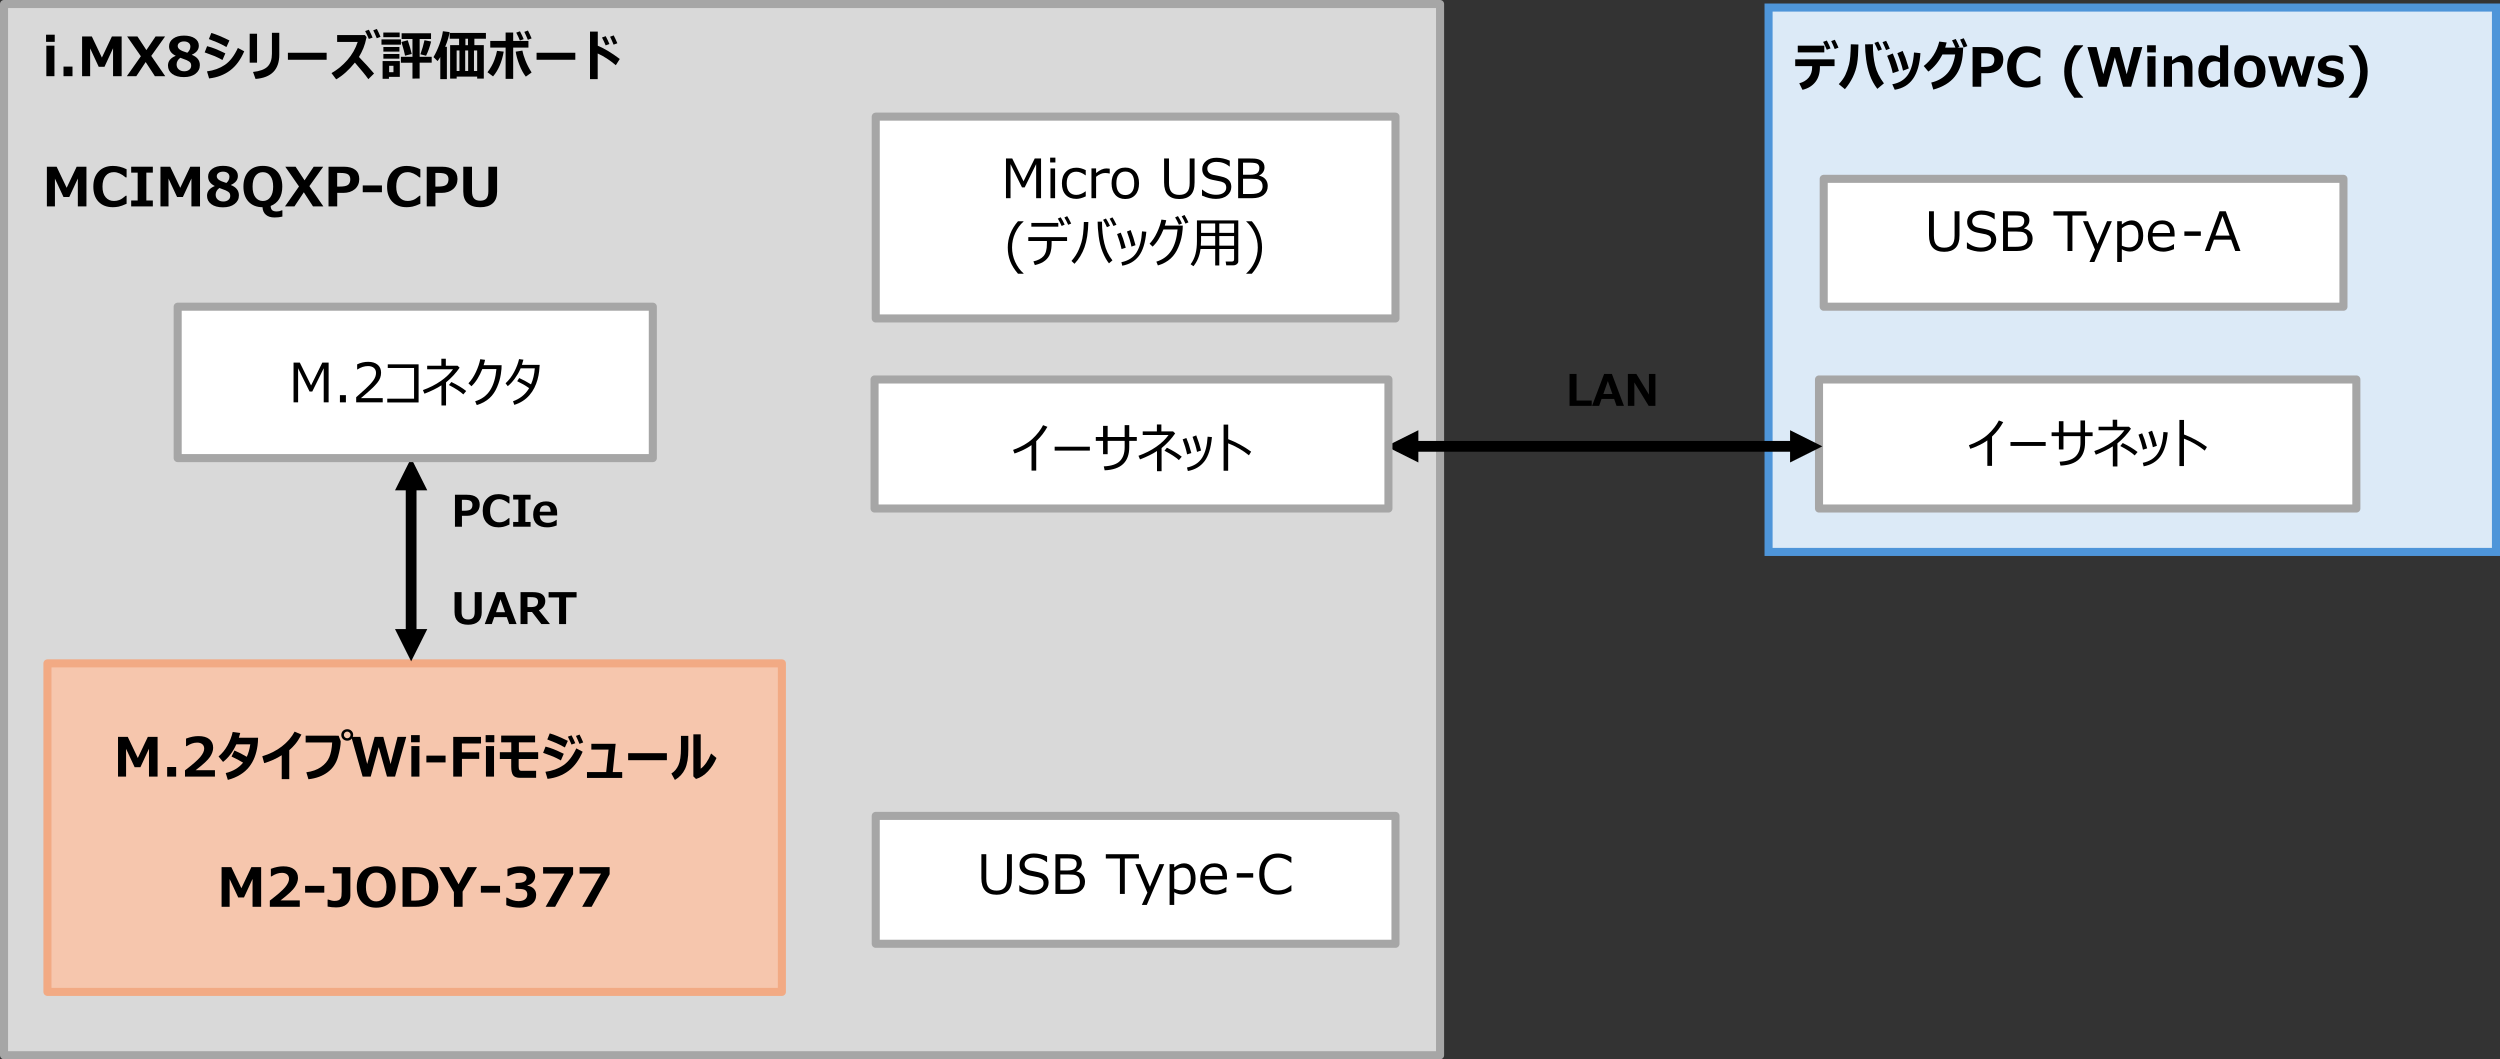 <?xml version="1.0" encoding="UTF-8"?><svg id="_レイヤー_1" xmlns="http://www.w3.org/2000/svg" viewBox="0 0 2130.88 902.87"><rect x="0" y="0" width="2130.88" height="902.87" fill="#333333" stroke="none"/><defs><style>.cls-1{fill:#dceaf7;stroke:#4e95d9;stroke-miterlimit:8;}.cls-1,.cls-2,.cls-3,.cls-4{stroke-width:6.88px;}.cls-5{isolation:isolate;}.cls-2{fill:#fff;}.cls-2,.cls-3{stroke:#a6a6a6;}.cls-2,.cls-3,.cls-4{stroke-linejoin:round;}.cls-3{fill:#d9d9d9;}.cls-4{fill:#f6c6ad;stroke:#f2aa84;}</style></defs><rect class="cls-3" x="3.44" y="3.44" width="1224" height="896"/><g class="cls-5"><path d="M46.65,35.67h-7.39v-6.09h7.39v6.09ZM46.4,64.94h-6.9v-26.01h6.9v26.01Z"/><path d="M61.79,64.94h-7.66v-8.18h7.66v8.18Z"/><path d="M103.68,64.94h-7.32v-23.79l-7.3,15.79h-4.92l-7.3-15.72v23.72h-6.87V31.09h8.31l8.56,17.99,8.54-17.99h8.31v33.85Z"/><path d="M140.81,64.94h-8.8l-7.84-12.06-8,12.06h-8.06l11.95-17-11.7-16.85h8.78l7.64,11.61,7.82-11.61h8.11l-11.79,16.55,11.9,17.29Z"/><path d="M149.72,47.62v-.13c-3.74-1.8-5.62-4.47-5.62-8.02,0-2.67,1.17-4.85,3.5-6.56s5.41-2.56,9.21-2.56,6.98.78,9.25,2.35c2.28,1.56,3.41,3.64,3.41,6.23,0,3.38-1.98,5.94-5.95,7.68v.13c4.55,1.78,6.83,4.71,6.83,8.78,0,3.02-1.25,5.48-3.74,7.37s-5.78,2.83-9.87,2.83-7.52-.9-9.94-2.71c-2.42-1.8-3.63-4.2-3.63-7.18,0-3.68,2.18-6.42,6.54-8.22ZM153.7,49.24c-2.11,1.57-3.17,3.49-3.17,5.75,0,1.74.61,3.13,1.84,4.19,1.23,1.06,2.8,1.58,4.72,1.58,1.66,0,3.05-.43,4.18-1.29,1.12-.86,1.68-2.03,1.68-3.49,0-.79-.13-1.48-.39-2.06-.26-.58-.76-1.1-1.5-1.57-.74-.47-1.42-.84-2.03-1.11-.61-.27-2.39-.94-5.32-2ZM162.26,39.6c0-1.3-.5-2.34-1.5-3.12-1-.78-2.31-1.17-3.93-1.17-1.53,0-2.8.35-3.82,1.06-1.02.7-1.53,1.63-1.53,2.79s.55,2.14,1.64,3.01c1.09.87,3.27,1.8,6.54,2.79,1.74-1.53,2.61-3.31,2.61-5.35Z"/></g><g class="cls-5"><path d="M192.07,45.49l-2.45,5.66c-2.67-1.45-4.86-2.55-6.57-3.28-1.71-.73-4.58-1.8-8.59-3.21l2.07-5.3c2.5.64,4.78,1.37,6.83,2.19,2.05.82,4.96,2.13,8.71,3.94ZM208.15,43.73c-3,7.08-6.98,12.5-11.96,16.26-4.98,3.76-10.96,6.05-17.96,6.87l-1.8-6.02c5.93-.79,11.03-2.66,15.31-5.59,4.27-2.93,7.95-7.73,11.02-14.38l5.39,2.85ZM195.55,34.48l-2.54,5.62c-1.3-.73-2.65-1.46-4.04-2.18s-2.52-1.25-3.39-1.59l-7.55-3.03,2.09-5.19c3.83,1.06,8.98,3.19,15.43,6.38Z"/><path d="M219.09,53.39h-6.27v-24.66h6.27v24.66ZM238.05,46.63c0,12.7-6.75,19.59-20.24,20.66l-2.13-5.95c5.85-.64,10-2.19,12.44-4.65,2.44-2.46,3.66-6.1,3.66-10.94v-17.79h6.27v18.67Z"/><path d="M278.41,50.94h-33.02v-5.97h33.02v5.97Z"/><path d="M318.82,62.65l-4.87,4.83c-1.98-2.89-5.79-7.6-11.46-14.13-5.18,6.42-10.5,11.18-15.95,14.26l-3.98-5.3c5-2.84,9.51-6.55,13.52-11.13,4.01-4.57,6.95-9.71,8.8-15.42l-17.52-.02v-5.88h23.61l1.48,1.77c-.79,3.82-1.69,6.94-2.7,9.38-1,2.43-2.27,4.95-3.8,7.56,5.11,5.26,9.39,9.95,12.85,14.08ZM317.58,32.05l-3.21,1.15c-.88-2.17-1.92-4.41-3.12-6.72l3.17-1.15c1.39,2.68,2.45,4.92,3.17,6.72ZM324.34,31.4l-3.21,1.19c-1.12-2.77-2.12-5.02-2.99-6.76l3.08-1.15c1.03,1.96,2.07,4.2,3.12,6.72Z"/><path d="M341.75,38.07h-16.6v-4.49h16.6v4.49ZM340.78,65.5h-9.28v1.66h-5.39v-15.09h14.67v13.43ZM340.65,31.7h-13.93v-4h13.93v4ZM340.43,43.98h-13.66v-3.93h13.66v3.93ZM340.43,50h-13.66v-3.95h13.66v3.95ZM335.37,61.55v-5.48h-3.68v5.48h3.68ZM367.94,53.44h-10.26v13.48l-6.11.07v-13.54h-9.86v-5.05h9.86v-15.14h-9.25v-4.92h25.07v4.92h-9.7v15.14h10.26v5.05ZM350.96,46l-5.71,1.46c-.36-2.1-1.39-5.99-3.08-11.68l5.37-1.48c1.47,4.3,2.61,8.2,3.41,11.7ZM367.47,35.38c-1.14,4.61-2.58,8.66-4.31,12.13l-4.83-1.24c1.45-3.97,2.61-7.96,3.48-11.97l5.66,1.08Z"/><path d="M380.9,67.43h-5.62v-18.84c-.66,1.24-1.44,2.4-2.34,3.48l-3.46-3.41c1.92-3.23,3.63-6.9,5.13-11.01s2.47-7.78,2.89-11.03l5.71.74c-.55,3.65-1.8,7.82-3.75,12.51h1.44v27.56ZM406.71,65.27h-17.47v1.75h-5.57v-28.53h7.64v-5.48h-8v-4.96h30.86v4.96h-9.84v5.48h8.04v28.53h-5.66v-1.75ZM389.23,60.49h2.38v-17.47h-2.38v17.47ZM396.51,60.49h2.52v-17.47h-2.52v17.47ZM396.69,38.5h2.2v-5.48h-2.2v5.48ZM403.99,60.49h2.72v-17.47h-2.72v17.47Z"/><path d="M429.35,44c-1.59,8.89-4.62,15.93-9.1,21.11l-4.74-3.53c2.64-3.47,4.58-6.91,5.83-10.31,1.25-3.4,2.01-6.03,2.28-7.91l5.73.63ZM437.41,67.25h-6.45v-26.68h-13.09v-5.66h13.09v-7.19h6.45v7.19h13v5.66h-13v26.68ZM453.11,61.77l-4.94,3.55c-2.14-2.77-4-6.21-5.57-10.32-1.57-4.11-2.58-7.76-3.03-10.95l5.68-.92c.4,2.28,1.28,5.12,2.62,8.52,1.34,3.41,3.09,6.78,5.24,10.12ZM446.35,33.38l-3.21,1.15c-.88-2.17-1.92-4.41-3.12-6.72l3.17-1.15c1.39,2.68,2.45,4.92,3.17,6.72ZM453.11,32.73l-3.21,1.19c-1.12-2.77-2.12-5.02-2.99-6.76l3.08-1.15c1.03,1.96,2.07,4.2,3.12,6.72Z"/><path d="M490.37,50.94h-33.02v-5.97h33.02v5.97Z"/><path d="M528.27,50.27l-3.39,5.32c-5.11-4.33-10.25-7.67-15.43-10.02v21.9h-6.56V26.96h6.63v11.99c5.75,2.44,12,6.21,18.75,11.32ZM519.44,37.54l-3.21,1.15c-.88-2.17-1.92-4.41-3.12-6.72l3.17-1.15c1.39,2.68,2.45,4.92,3.17,6.72ZM526.2,36.88l-3.21,1.19c-1.12-2.77-2.12-5.02-2.99-6.76l3.08-1.15c1.03,1.96,2.07,4.2,3.12,6.72Z"/></g><g class="cls-5"><path d="M73.67,175.94h-7.32v-23.79l-7.3,15.79h-4.92l-7.3-15.72v23.72h-6.87v-33.85h8.31l8.56,17.99,8.54-17.99h8.31v33.85Z"/><path d="M107.9,173.67c-2.85,1.3-5.11,2.12-6.78,2.45-1.68.33-3.29.49-4.85.49-5.18,0-9.26-1.54-12.24-4.63-2.98-3.08-4.47-7.39-4.47-12.92s1.51-9.71,4.53-12.88c3.02-3.17,7.09-4.75,12.21-4.75,3.97,0,7.84.95,11.61,2.85v6.94h-.79c-3.52-3-6.85-4.49-10-4.49s-5.39,1.07-7.14,3.22c-1.75,2.15-2.63,5.19-2.63,9.13s.89,6.92,2.67,9.04c1.78,2.12,4.16,3.18,7.14,3.18,1.56,0,3.08-.27,4.56-.82,1.48-.55,3.3-1.76,5.46-3.65h.72v6.83Z"/><path d="M130.27,175.94h-18.46v-5.05h5.53v-23.74h-5.53v-5.05h18.46v5.05h-5.53v23.74h5.53v5.05Z"/><path d="M170.48,175.94h-7.32v-23.79l-7.3,15.79h-4.92l-7.3-15.72v23.72h-6.87v-33.85h8.31l8.56,17.99,8.54-17.99h8.31v33.85Z"/><path d="M183.01,158.62v-.13c-3.74-1.8-5.62-4.47-5.62-8.02,0-2.67,1.17-4.85,3.5-6.56s5.41-2.56,9.21-2.56,6.98.78,9.25,2.35c2.28,1.56,3.41,3.64,3.41,6.23,0,3.38-1.98,5.94-5.95,7.68v.13c4.55,1.78,6.83,4.71,6.83,8.78,0,3.02-1.25,5.48-3.74,7.37s-5.78,2.83-9.87,2.83-7.52-.9-9.94-2.71c-2.42-1.8-3.63-4.2-3.63-7.18,0-3.68,2.18-6.42,6.54-8.22ZM186.99,160.24c-2.11,1.57-3.17,3.49-3.17,5.75,0,1.74.61,3.13,1.84,4.19,1.23,1.06,2.8,1.58,4.72,1.58,1.66,0,3.05-.43,4.18-1.29,1.12-.86,1.68-2.03,1.68-3.49,0-.79-.13-1.48-.39-2.06-.26-.58-.76-1.1-1.5-1.57-.74-.47-1.42-.84-2.03-1.11-.61-.27-2.39-.94-5.32-2ZM195.55,150.6c0-1.3-.5-2.34-1.5-3.12-1-.78-2.31-1.17-3.93-1.17-1.53,0-2.8.35-3.82,1.06-1.02.7-1.53,1.63-1.53,2.79s.55,2.14,1.64,3.01c1.09.87,3.27,1.8,6.54,2.79,1.74-1.53,2.61-3.31,2.61-5.35Z"/><path d="M240.71,184.61c-1.98.51-4.22.76-6.72.76-3.11,0-5.56-.76-7.34-2.29-1.78-1.53-2.75-3.68-2.9-6.45-5.06-.06-9.04-1.65-11.93-4.78-2.89-3.13-4.33-7.4-4.33-12.8s1.46-9.81,4.39-12.95c2.93-3.14,6.98-4.71,12.16-4.71s9.22,1.57,12.16,4.72,4.41,7.46,4.41,12.94c0,4.09-.85,7.55-2.56,10.4s-4.16,4.87-7.37,6.09c.09,1.72.54,2.93,1.34,3.64.8.7,2.1,1.06,3.9,1.06,1.5,0,2.9-.31,4.22-.94h.56v5.32ZM224.07,146.74c-2.68,0-4.81,1.07-6.4,3.21-1.59,2.14-2.38,5.17-2.38,9.1s.79,6.93,2.38,9.06c1.59,2.13,3.72,3.2,6.4,3.2s4.79-1.07,6.38-3.22c1.59-2.15,2.38-5.17,2.38-9.06s-.79-6.93-2.37-9.07c-1.58-2.14-3.71-3.21-6.39-3.21Z"/><path d="M275.6,175.94h-8.8l-7.84-12.06-8,12.06h-8.06l11.95-17-11.7-16.85h8.78l7.64,11.61,7.82-11.61h8.11l-11.79,16.55,11.9,17.29Z"/><path d="M287.43,164.42v11.52h-7.41v-33.85h12.8c4.39,0,7.72.89,10,2.68,2.28,1.79,3.41,4.41,3.41,7.85s-1.26,6.46-3.77,8.59c-2.52,2.13-5.79,3.2-9.84,3.2h-5.19ZM287.39,147.41v11.63h1.98c3.71,0,6.17-.51,7.38-1.54,1.21-1.03,1.81-2.6,1.81-4.73,0-1.75-.58-3.08-1.74-4-1.16-.91-3.46-1.37-6.88-1.37h-2.54Z"/></g><g class="cls-5"><path d="M325.54,163.85h-16.35v-5.79h16.35v5.79Z"/></g><g class="cls-5"><path d="M358.27,173.67c-2.85,1.3-5.11,2.12-6.78,2.45-1.68.33-3.29.49-4.85.49-5.18,0-9.26-1.54-12.24-4.63-2.98-3.08-4.47-7.39-4.47-12.92s1.51-9.71,4.53-12.88c3.02-3.17,7.09-4.75,12.21-4.75,3.97,0,7.84.95,11.61,2.85v6.94h-.79c-3.52-3-6.85-4.49-10-4.49s-5.39,1.07-7.14,3.22c-1.75,2.15-2.63,5.19-2.63,9.13s.89,6.92,2.67,9.04c1.78,2.12,4.16,3.18,7.14,3.18,1.56,0,3.08-.27,4.56-.82,1.48-.55,3.3-1.76,5.46-3.65h.72v6.83Z"/><path d="M371.14,164.42v11.52h-7.41v-33.85h12.8c4.39,0,7.72.89,10,2.68,2.28,1.79,3.41,4.41,3.41,7.85s-1.26,6.46-3.77,8.59c-2.52,2.13-5.79,3.2-9.84,3.2h-5.19ZM371.09,147.41v11.63h1.98c3.71,0,6.17-.51,7.38-1.54,1.21-1.03,1.81-2.6,1.81-4.73,0-1.75-.58-3.08-1.74-4-1.16-.91-3.46-1.37-6.88-1.37h-2.54Z"/><path d="M423.7,163.27c0,4.45-1.25,7.79-3.74,10.02s-6.05,3.35-10.68,3.35-8.2-1.13-10.68-3.38c-2.48-2.25-3.72-5.58-3.72-9.98v-21.18h7.43v20.98c0,2.82.58,4.85,1.73,6.11,1.15,1.26,2.9,1.89,5.23,1.89s4.16-.62,5.29-1.88c1.13-1.25,1.7-3.28,1.7-6.08v-21.02h7.43v21.18Z"/></g><rect class="cls-1" x="1507.44" y="6.44" width="620" height="464"/><g class="cls-5"><path d="M1563.69,56.37h-12.47v.7c0,5.26-1.3,9.54-3.91,12.85s-6.26,5.53-10.96,6.65l-2.74-5.57c3.52-.96,6.22-2.6,8.12-4.93,1.89-2.33,2.84-5.22,2.84-8.68v-1.01h-14.42v-5.79h33.53v5.79ZM1554.95,44.69h-22.62v-5.75h22.62v5.75ZM1560.27,41.26l-3.21,1.15c-.88-2.17-1.92-4.41-3.12-6.72l3.17-1.15c1.39,2.68,2.45,4.92,3.17,6.72ZM1567.03,40.61l-3.21,1.19c-1.12-2.77-2.12-5.02-2.99-6.76l3.08-1.15c1.03,1.96,2.07,4.2,3.12,6.72Z"/><path d="M1584.04,37.93c-.11,7.11-.49,12.62-1.17,16.52-.67,3.9-1.9,7.69-3.68,11.37-1.78,3.68-4.01,7.07-6.69,10.19l-5.21-4.31c2.52-2.65,4.38-5.24,5.58-7.78,1.21-2.54,2.26-5.53,3.16-8.97s1.4-9.18,1.5-17.21l6.51.2ZM1605.76,71.04l-5.62,4.69c-2.8-3.68-4.93-7.6-6.38-11.76-1.45-4.16-2.49-8.57-3.12-13.23-.63-4.66-.94-8.97-.94-12.93l6.67-.13v.79c0,6.35.62,12.12,1.88,17.32s3.75,10.28,7.51,15.25ZM1604.03,42.16l-3.21,1.15c-.88-2.17-1.92-4.41-3.12-6.72l3.17-1.15c1.39,2.68,2.45,4.92,3.17,6.72ZM1610.79,41.5l-3.21,1.19c-1.12-2.77-2.12-5.02-2.99-6.76l3.08-1.15c1.03,1.96,2.07,4.2,3.12,6.72Z"/><path d="M1618.51,60.51l-5.21,1.8c-1.03-4.69-2.63-9.61-4.78-14.76l4.78-1.98c.69,1.63,1.36,3.31,2.01,5.04.65,1.73,1.72,5.03,3.2,9.89ZM1636.89,45.32c-.64,9.42-2.75,16.69-6.31,21.81-3.56,5.12-8.76,8.25-15.59,9.39l-2.11-4.69c5.93-1.08,10.36-3.77,13.3-8.07,2.93-4.31,4.67-10.64,5.21-19.01l5.5.58ZM1626.98,58.3l-4.94,1.93c-1.02-4.6-2.63-9.55-4.83-14.87l4.49-1.98c1.14,2.56,1.93,4.48,2.39,5.77s1.42,4.33,2.89,9.14Z"/><path d="M1673.32,40.58l-.25,4.29c-.49,8.4-2.78,15.19-6.85,20.36-4.07,5.17-10.2,8.89-18.37,11.15l-1.75-6c5.64-1.36,10.19-3.94,13.62-7.73s5.69-9.2,6.77-16.24h-10.87c-3.05,6.11-7.05,10.98-11.99,14.6l-3.95-4.74c6.71-5.26,11.12-12.2,13.25-20.84l6.31.79c-.45,1.71-.87,3.16-1.26,4.36h15.34ZM1670.15,39.95l-3.21,1.15c-.88-2.17-1.92-4.41-3.12-6.72l3.17-1.15c1.39,2.68,2.45,4.92,3.17,6.72ZM1676.91,39.3l-3.21,1.19c-1.12-2.77-2.12-5.02-2.99-6.76l3.08-1.15c1.03,1.96,2.07,4.2,3.12,6.72Z"/></g><g class="cls-5"><path d="M1688.75,62.42v11.52h-7.41v-33.85h12.8c4.39,0,7.72.89,9.99,2.68,2.28,1.79,3.41,4.41,3.41,7.85s-1.26,6.46-3.77,8.59c-2.52,2.13-5.79,3.2-9.84,3.2h-5.19ZM1688.71,45.41v11.63h1.98c3.71,0,6.17-.51,7.38-1.54,1.21-1.03,1.81-2.6,1.81-4.73,0-1.75-.58-3.08-1.74-4s-3.46-1.37-6.88-1.37h-2.54Z"/><path d="M1739.11,71.67c-2.85,1.3-5.11,2.12-6.78,2.45-1.68.33-3.29.49-4.85.49-5.18,0-9.26-1.54-12.24-4.63-2.98-3.08-4.47-7.39-4.47-12.92s1.51-9.71,4.53-12.88c3.02-3.17,7.09-4.75,12.21-4.75,3.97,0,7.84.95,11.61,2.85v6.94h-.79c-3.52-3-6.85-4.49-9.99-4.49s-5.39,1.07-7.14,3.22c-1.75,2.15-2.63,5.19-2.63,9.13s.89,6.92,2.67,9.04c1.78,2.12,4.16,3.18,7.14,3.18,1.56,0,3.08-.27,4.56-.82,1.48-.55,3.3-1.76,5.46-3.65h.72v6.83Z"/><path d="M1775.5,83.3h-7.5c-3.03-3.59-5.21-7.17-6.55-10.71-1.34-3.55-2.01-7.43-2.01-11.66,0-8.24,2.85-15.69,8.56-22.35h7.5v.54c-3,2.7-5.36,5.94-7.09,9.75s-2.59,7.82-2.59,12.06.87,8.26,2.59,12.07c1.73,3.81,4.09,7.07,7.09,9.78v.52Z"/><path d="M1826.03,40.09l-9.55,33.85h-6.87l-7.03-25.13-6.85,25.13h-6.89l-9.61-33.85h7.73l5.77,23.13,6.36-23.13h7.39l6.2,23.2,5.93-23.2h7.44Z"/><path d="M1837.51,44.67h-7.39v-6.09h7.39v6.09ZM1837.26,73.94h-6.9v-26.01h6.9v26.01Z"/><path d="M1868.75,73.94h-6.94v-12.96c0-3.62-.4-5.87-1.2-6.75-.8-.88-2.1-1.31-3.9-1.31-1.5,0-3.3.67-5.41,2v19.02h-6.89v-26.01h6.89v3.64c2.16-1.77,3.88-2.93,5.18-3.5s2.65-.85,4.05-.85c5.48,0,8.22,3.21,8.22,9.64v17.09Z"/><path d="M1899.17,73.94h-6.9v-3.41c-2.25,1.83-3.94,2.97-5.08,3.44-1.14.46-2.36.7-3.66.7-2.98,0-5.35-1.21-7.12-3.63-1.77-2.42-2.65-5.71-2.65-9.87s1.07-7.49,3.21-10.07c2.14-2.58,4.8-3.88,7.97-3.88,1.14,0,2.18.13,3.12.38s2.34.87,4.2,1.84v-10.85h6.9v35.35ZM1892.27,67.27v-14.08c-1.5-.64-2.89-.97-4.18-.97-4.79,0-7.19,2.92-7.19,8.76,0,2.95.49,5.08,1.48,6.39.99,1.31,2.54,1.97,4.65,1.97,1.59,0,3.33-.69,5.23-2.07Z"/><path d="M1917.67,74.75c-4.22,0-7.5-1.22-9.84-3.65-2.34-2.43-3.5-5.81-3.5-10.14s1.18-7.73,3.54-10.17,5.63-3.66,9.8-3.66,7.48,1.22,9.83,3.66,3.52,5.83,3.52,10.17-1.17,7.71-3.52,10.14c-2.34,2.43-5.62,3.65-9.83,3.65ZM1917.67,51.93c-4.09,0-6.13,3.03-6.13,9.1s2.07,8.92,6.22,8.92,6.04-2.97,6.04-8.92-2.04-9.1-6.13-9.1Z"/><path d="M1973.13,47.93l-7.91,26.01h-6.02l-6-18.58-6,18.58h-6.06l-7.91-26.01h7.23l4.49,17.12,5.46-17.12h6.04l5.32,17.07,4.38-17.07h6.96Z"/><path d="M1975.55,72.7v-6.38h.27c3.1,2.5,6.36,3.75,9.79,3.75s5.21-.94,5.21-2.83c0-.76-.27-1.34-.81-1.74-.54-.4-1.51-.75-2.92-1.07-.97-.18-2.36-.47-4.15-.88s-3.21-.97-4.23-1.68-1.79-1.59-2.28-2.61-.74-2.19-.74-3.53c0-2.53,1.1-4.59,3.3-6.17,2.2-1.58,5.16-2.37,8.87-2.37,3.28,0,6.24.58,8.87,1.73v6.06h-.18c-3.01-2.14-5.92-3.21-8.74-3.21-1.45,0-2.67.27-3.64.81-.97.54-1.46,1.21-1.46,2.02,0,.91.3,1.58.91,1.99.61.41,1.62.78,3.04,1.11,1.81.33,3.62.73,5.41,1.19s3.21,1.28,4.25,2.46c1.03,1.17,1.55,2.69,1.55,4.55,0,2.65-1.12,4.77-3.36,6.36s-5.26,2.38-9.06,2.38-7.08-.65-9.91-1.95Z"/><path d="M2009.52,83.3h-7.5v-.52c3.03-2.74,5.39-6.01,7.11-9.8,1.71-3.79,2.57-7.81,2.57-12.05s-.86-8.25-2.57-12.04-4.08-7.04-7.11-9.77v-.54h7.5c5.71,6.66,8.56,14.11,8.56,22.35,0,4.21-.66,8.08-1.99,11.62-1.33,3.54-3.52,7.12-6.57,10.75Z"/></g><rect class="cls-4" x="40.44" y="565.44" width="626" height="280"/><g class="cls-5"><path d="M134.31,661.94h-7.32v-23.79l-7.3,15.79h-4.92l-7.3-15.72v23.72h-6.87v-33.85h8.31l8.56,17.99,8.54-17.99h8.31v33.85Z"/><path d="M150.14,661.94h-7.66v-8.18h7.66v8.18Z"/><path d="M183.2,661.94h-25.52v-5.32c6.45-4.91,10.79-8.7,13.02-11.37s3.34-5.03,3.34-7.1c0-1.65-.54-2.92-1.61-3.83-1.07-.91-2.54-1.36-4.41-1.36-2.85,0-5.81,1.01-8.89,3.03h-.56v-6.45c3.71-1.42,7.25-2.13,10.62-2.13,4,0,7.08.87,9.24,2.62,2.16,1.75,3.25,4.19,3.25,7.33,0,2.43-.88,4.99-2.64,7.69-1.76,2.7-5.85,6.51-12.27,11.42h16.44v5.46Z"/></g><g class="cls-5"><path d="M219.98,628.79c-.04,2.65-.21,4.93-.49,6.85-.51,3.52-1.33,6.77-2.46,9.75-1.13,2.98-2.69,5.74-4.68,8.28-1.99,2.54-4.51,4.75-7.57,6.64s-6.58,3.37-10.58,4.45l-1.8-5.84c6.29-1.53,11.22-4.48,14.8-8.87-2.88-1.78-6.16-3.52-9.86-5.21l2.49-5.14c3.19,1.3,6.69,3.09,10.51,5.37,1.38-2.86,2.37-6.4,2.99-10.62h-11.93c-2.77,6.26-6.53,11.26-11.28,15l-3.84-4.69c3.01-2.5,5.55-5.59,7.61-9.28s3.55-7.54,4.45-11.57l6.42.88c-.51,1.86-.9,3.2-1.17,4.02h16.37Z"/><path d="M246.55,664.09h-6.42v-20.37c-4.46,2.86-9.44,5.11-14.94,6.76l-1.64-5.88c6.32-1.89,11.86-4.66,16.63-8.33,4.77-3.67,8.41-7.88,10.93-12.65l5.82,2.49c-1.87,3.46-3.61,6.15-5.21,8.06-1.6,1.92-3.32,3.67-5.17,5.26v24.66Z"/><path d="M290.37,631.68c.01.22.02.43.02.63,0,3.02-.76,7.27-2.27,12.75-1.51,5.47-4.44,9.84-8.78,13.09-4.34,3.26-9.82,5.28-16.44,6.05l-1.8-5.95c4.93-.63,9.07-2.1,12.44-4.41,3.37-2.31,5.74-5.11,7.12-8.4,1.38-3.29,2.2-7.48,2.47-12.57l-22.6-.04v-5.79l28.1.04,1.73,4.6ZM301,626.36c0,1.39-.48,2.57-1.45,3.53s-2.15,1.44-3.56,1.44-2.61-.46-3.6-1.39c-1-.93-1.49-2.09-1.49-3.48s.49-2.6,1.47-3.53c.98-.93,2.19-1.39,3.63-1.39s2.56.46,3.54,1.39c.98.93,1.47,2.07,1.47,3.44ZM298.84,626.36c0-.75-.3-1.4-.89-1.96-.59-.56-1.26-.84-2.01-.84s-1.43.28-2,.85c-.57.57-.85,1.24-.85,2s.28,1.43.85,2c.57.57,1.24.85,2,.85s1.47-.28,2.04-.85c.57-.57.85-1.25.85-2.04Z"/></g><g class="cls-5"><path d="M346.27,628.09l-9.55,33.85h-6.87l-7.03-25.13-6.85,25.13h-6.9l-9.61-33.85h7.73l5.77,23.13,6.36-23.13h7.39l6.2,23.2,5.93-23.2h7.43Z"/><path d="M357.75,632.67h-7.39v-6.09h7.39v6.09ZM357.5,661.94h-6.9v-26.01h6.9v26.01Z"/></g><g class="cls-5"><path d="M379.78,649.85h-16.35v-5.79h16.35v5.79Z"/></g><g class="cls-5"><path d="M409.99,633.71h-16.31v7.52h14.78v5.59h-14.73v15.12h-7.41v-33.85h23.67v5.62Z"/><path d="M421.33,632.67h-7.39v-6.09h7.39v6.09ZM421.09,661.94h-6.9v-26.01h6.9v26.01Z"/></g><g class="cls-5"><path d="M458.72,646.96h-16.62v6.11c0,1.41.16,2.42.49,3.03.33.61,1.03.92,2.11.92h12.26v5.97h-13.59c-2.94,0-4.94-.74-6.01-2.22-1.07-1.48-1.61-3.9-1.61-7.25v-6.56h-9.7v-5.82h9.75v-8.4h-8.62v-5.75h28.91v5.75h-13.81v8.4h16.44v5.82Z"/><path d="M480.53,642.49l-2.45,5.66c-2.67-1.45-4.86-2.55-6.57-3.28-1.71-.73-4.58-1.8-8.59-3.21l2.07-5.3c2.5.64,4.78,1.37,6.83,2.19,2.05.82,4.96,2.13,8.71,3.94ZM496.61,640.74c-3,7.08-6.98,12.5-11.96,16.26-4.98,3.76-10.96,6.05-17.96,6.87l-1.8-6.02c5.93-.79,11.03-2.66,15.31-5.59,4.27-2.93,7.95-7.73,11.02-14.38l5.39,2.85ZM484.01,631.48l-2.54,5.62c-1.3-.73-2.65-1.46-4.04-2.18s-2.52-1.25-3.39-1.59l-7.55-3.03,2.09-5.19c3.83,1.06,8.98,3.19,15.43,6.38ZM490.34,633.48l-3.21,1.15c-.88-2.17-1.92-4.41-3.12-6.72l3.17-1.15c1.39,2.68,2.45,4.92,3.17,6.72ZM497.1,632.83l-3.21,1.19c-1.12-2.77-2.12-5.02-2.99-6.76l3.08-1.15c1.03,1.96,2.07,4.2,3.12,6.72Z"/><path d="M530.34,663.08h-30.03v-5.01h16.37l2.02-19.14h-14.67v-4.96h20.73l-2.49,24.1h8.06v5.01Z"/><path d="M568.42,647.95h-33.02v-5.97h33.02v5.97Z"/><path d="M586.68,638.85c.03,7.04-.9,12.55-2.77,16.54-1.88,3.99-4.77,7.12-8.66,9.4l-3.01-5.48c2.62-1.6,4.64-3.98,6.05-7.13,1.42-3.15,2.12-7.95,2.12-14.39v-10.58h6.27v11.63ZM610.69,646.08c-1.83,4.36-4.26,8.15-7.3,11.39-3.04,3.23-6.42,5.4-10.15,6.49l-2.25-2.2v-35.87h6.27v29.31c3.5-2.61,6.45-6.93,8.85-12.96l4.58,3.84Z"/></g><g class="cls-5"><path d="M222.58,772.94h-7.32v-23.79l-7.3,15.79h-4.92l-7.3-15.72v23.72h-6.87v-33.85h8.31l8.56,17.99,8.54-17.99h8.31v33.85Z"/><path d="M255.51,772.94h-25.52v-5.32c6.45-4.91,10.79-8.7,13.02-11.37s3.34-5.03,3.34-7.1c0-1.65-.54-2.92-1.61-3.83-1.07-.91-2.54-1.36-4.41-1.36-2.85,0-5.81,1.01-8.89,3.03h-.56v-6.45c3.71-1.42,7.25-2.13,10.62-2.13,4,0,7.08.87,9.24,2.62,2.16,1.75,3.25,4.19,3.25,7.33,0,2.43-.88,4.99-2.64,7.69-1.76,2.7-5.85,6.51-12.27,11.42h16.44v5.46Z"/></g><g class="cls-5"><path d="M276.41,760.85h-16.35v-5.79h16.35v5.79Z"/></g><g class="cls-5"><path d="M298.64,763.33c0,3.14-1.06,5.62-3.17,7.41s-5.06,2.7-8.85,2.7c-2.5,0-4.96-.24-7.39-.72v-5.97h.63c2.07.76,3.81,1.15,5.23,1.15s2.54-.19,3.45-.57c.91-.38,1.58-1,2.02-1.85.44-.85.66-2.7.66-5.53v-15.45h-7.55v-5.39h14.96v24.24Z"/><path d="M320.65,773.66c-5.15,0-9.2-1.57-12.14-4.71-2.94-3.14-4.41-7.44-4.41-12.9s1.46-9.81,4.39-12.95c2.93-3.14,6.98-4.71,12.16-4.71s9.22,1.57,12.16,4.72,4.41,7.46,4.41,12.94-1.46,9.73-4.39,12.88c-2.93,3.15-6.99,4.73-12.19,4.73ZM320.68,743.74c-2.68,0-4.81,1.07-6.4,3.21-1.59,2.14-2.38,5.17-2.38,9.1s.79,6.93,2.38,9.06c1.59,2.13,3.72,3.2,6.4,3.2s4.79-1.07,6.38-3.22c1.59-2.15,2.38-5.17,2.38-9.06s-.79-6.93-2.37-9.07c-1.58-2.14-3.71-3.21-6.39-3.21Z"/><path d="M343.11,772.94v-33.85h10.58c4.79,0,8.53.61,11.21,1.84,2.68,1.23,4.8,3.11,6.35,5.66s2.32,5.7,2.32,9.46c0,3.4-.81,6.45-2.41,9.15-1.61,2.7-3.76,4.67-6.46,5.9s-6.33,1.84-10.92,1.84h-10.67ZM350.53,744.41v23.2h3.64c7.77,0,11.66-3.88,11.66-11.63s-3.89-11.57-11.66-11.57h-3.64Z"/><path d="M406.61,739.09l-12.31,20.87v12.98h-7.41v-12.56l-12.53-21.29h8.38l8.13,14.67,7.77-14.67h7.97Z"/></g><g class="cls-5"><path d="M426.21,760.85h-16.35v-5.79h16.35v5.79Z"/></g><g class="cls-5"><path d="M431.53,771.52v-6.38h.72c3.43,1.96,6.64,2.94,9.64,2.94,2.37,0,4.21-.49,5.55-1.47,1.33-.98,2-2.42,2-4.3,0-1.5-.52-2.65-1.56-3.47-1.04-.82-3.19-1.22-6.46-1.22h-1.98v-5.1h1.86c5.03,0,7.55-1.54,7.55-4.6,0-1.29-.54-2.26-1.62-2.93-1.08-.67-2.61-1-4.6-1-2.68,0-5.83.96-9.43,2.88h-.67v-6.31c3.8-1.42,7.46-2.13,10.98-2.13,4.16,0,7.31.76,9.44,2.29s3.2,3.56,3.2,6.09c0,1.89-.59,3.54-1.77,4.95-1.18,1.41-2.76,2.36-4.74,2.84v.31c2.26.4,4.05,1.28,5.37,2.64,1.32,1.35,1.98,3.1,1.98,5.24,0,3.29-1.26,5.93-3.77,7.91s-5.92,2.96-10.22,2.96-7.98-.71-11.46-2.13Z"/><path d="M488.5,745.11l-15.36,27.83h-8.09l16.08-28.35h-18.22v-5.5h25.58v6.02Z"/><path d="M519.63,745.11l-15.36,27.83h-8.09l16.08-28.35h-18.22v-5.5h25.58v6.02Z"/></g><path d="M345.85,540.78v-127.43s9.17,0,9.17,0v127.43h-9.17ZM364.19,536.2l-13.75,27.5-13.75-27.5h27.5ZM336.69,417.94l13.75-27.5,13.75,27.5h-27.5Z"/><g class="cls-5"><path d="M393.74,439.67v9.27h-5.96v-27.23h10.3c3.53,0,6.21.72,8.04,2.16,1.83,1.44,2.75,3.54,2.75,6.31s-1.01,5.19-3.04,6.91c-2.02,1.72-4.66,2.58-7.91,2.58h-4.17ZM393.7,425.99v9.36h1.59c2.99,0,4.97-.41,5.94-1.24.97-.83,1.45-2.09,1.45-3.8,0-1.41-.47-2.48-1.4-3.21-.93-.74-2.78-1.1-5.54-1.1h-2.04Z"/><path d="M434.24,447.11c-2.29,1.05-4.11,1.7-5.46,1.97-1.35.26-2.65.4-3.9.4-4.17,0-7.45-1.24-9.85-3.72-2.4-2.48-3.6-5.94-3.6-10.39s1.21-7.81,3.64-10.36c2.43-2.55,5.7-3.82,9.82-3.82,3.19,0,6.31.76,9.34,2.29v5.58h-.63c-2.83-2.41-5.51-3.61-8.04-3.61s-4.34.86-5.75,2.59-2.11,4.18-2.11,7.34.72,5.57,2.15,7.27c1.43,1.71,3.35,2.56,5.75,2.56,1.25,0,2.48-.22,3.67-.66s2.66-1.42,4.39-2.94h.58v5.49Z"/><path d="M452.24,448.94h-14.85v-4.06h4.44v-19.1h-4.44v-4.07h14.85v4.07h-4.44v19.1h4.44v4.06Z"/><path d="M474.88,439.34h-14.83c.24,4.19,2.62,6.29,7.14,6.29,2.36,0,4.73-.85,7.12-2.56h.2v4.8c-2.83,1.08-5.49,1.63-7.99,1.63-3.93,0-6.92-.93-8.98-2.8s-3.09-4.56-3.09-8.08.98-6.24,2.93-8.25c1.95-2,4.64-3.01,8.08-3.01,6.29,0,9.43,3.34,9.43,10.03v1.95ZM469.33,436.2c-.05-3.6-1.51-5.4-4.39-5.4-3.06,0-4.69,1.8-4.9,5.4h9.29Z"/></g><g class="cls-5"><path d="M410.61,521.75c0,3.58-1,6.26-3.01,8.06-2,1.79-4.87,2.69-8.59,2.69s-6.6-.91-8.59-2.72c-1.99-1.81-2.99-4.49-2.99-8.03v-17.04h5.98v16.88c0,2.26.46,3.9,1.39,4.91.93,1.01,2.33,1.52,4.21,1.52s3.35-.5,4.25-1.51c.91-1.01,1.36-2.63,1.36-4.89v-16.91h5.98v17.04Z"/><path d="M440.33,531.94h-6.31l-2.06-5.91h-10.71l-2.06,5.91h-6.03l10.28-27.23h6.61l10.28,27.23ZM430.47,521.8l-3.85-10.98-3.85,10.98h7.7Z"/><path d="M468.79,531.94h-7.37l-7.99-10.32h-3.79v10.32h-5.96v-27.23h10.42c3.78,0,6.51.67,8.17,2.01,1.67,1.34,2.5,3.17,2.5,5.47,0,3.6-1.81,6.27-5.44,8l9.45,11.74ZM449.6,508.99v8.47h2.67c2.57,0,4.26-.43,5.09-1.28s1.25-1.98,1.25-3.36c0-1.23-.4-2.17-1.19-2.84-.79-.66-2.36-.99-4.7-.99h-3.13Z"/><path d="M491.44,509.23h-8.94v22.71h-5.96v-22.71h-8.94v-4.52h23.85v4.52Z"/></g><rect class="cls-2" x="151.44" y="261.44" width="405" height="129"/><g class="cls-5"><path d="M280.1,342.94h-4.18v-29.06l-9.77,19.86h-2.29l-9.77-19.86v29.06h-3.89v-33.85h5.35l9.59,19.47,9.57-19.47h5.39v33.85Z"/><path d="M294.83,342.94h-5.1v-6.13h5.1v6.13Z"/><path d="M326.23,342.94h-22.64v-4.38c2.4-2.07,5.09-4.47,8.07-7.21s5.21-5.15,6.66-7.23c1.45-2.08,2.18-4.16,2.18-6.24,0-1.84-.61-3.28-1.83-4.31-1.22-1.03-2.88-1.55-4.98-1.55-3.07,0-6.09.97-9.05,2.92h-.22v-4.38c3.02-1.44,6.15-2.16,9.39-2.16,3.41,0,6.1.83,8.06,2.48,1.96,1.65,2.94,3.91,2.94,6.77,0,1.53-.25,2.99-.75,4.38-.5,1.39-1.28,2.75-2.35,4.07-1.06,1.32-2.34,2.72-3.82,4.2s-4.89,4.49-10.22,9.03h18.55v3.62Z"/></g><g class="cls-5"><path d="M356.8,343.03h-26.71v-3.21h22.84v-26.17h-22.42v-3.1h26.28v32.48Z"/><path d="M380.18,345.61h-3.91v-17.18c-3.86,2.53-8.69,4.91-14.49,7.14l-1.3-3.08c5.65-2.02,10.69-4.57,15.13-7.66,4.44-3.08,7.95-6.45,10.52-10.08h-22.03v-3.03h12.08v-5.95h3.82v5.95h10l1.75,1.68c-3.01,4.45-6.87,8.62-11.57,12.53v19.68ZM397.37,333.28l-2.45,2.9c-2.52-2.38-6.6-5.05-12.26-8l2.07-2.58c4.91,2.37,9.13,4.93,12.65,7.68Z"/><path d="M413.45,306.69c-.28,1.42-.7,2.96-1.24,4.6h15.34l-.11,3.12c-.03.9-.21,2.37-.53,4.42-.32,2.05-.75,3.95-1.27,5.71-.52,1.75-1.17,3.53-1.94,5.35-.77,1.81-1.68,3.51-2.74,5.09-1.06,1.58-2.29,3.02-3.69,4.32-1.41,1.3-3.04,2.46-4.89,3.48-1.85,1.02-3.86,1.84-6.03,2.47l-1.33-3.23c5.54-1.68,9.77-4.79,12.7-9.34,2.93-4.55,4.73-10.59,5.4-18.1h-12.04c-1.14,2.91-2.5,5.64-4.08,8.21-1.58,2.57-3.31,4.71-5.18,6.41l-2.56-2.49c2.44-2.52,4.57-5.72,6.39-9.62,1.82-3.9,3.05-7.54,3.69-10.93l4.09.54Z"/><path d="M446.13,306.6c-.39,1.54-.82,3-1.28,4.38h15.16c-.08,1.51-.24,3.38-.48,5.59s-.71,4.54-1.38,6.97c-.67,2.43-1.57,4.78-2.7,7.04s-2.53,4.36-4.22,6.29c-1.69,1.93-3.6,3.58-5.74,4.95-2.13,1.37-4.51,2.46-7.13,3.27l-1.08-3.08c5.78-2.08,10.18-5.53,13.21-10.35.16-.28.33-.56.49-.83-3.08-2.2-6.48-4.18-10.17-5.93l1.75-2.67c2.95,1.29,6.3,3.08,10.04,5.39,1.75-3.97,2.83-8.52,3.23-13.66h-12.08c-.17.37-.32.74-.47,1.1-1.11,2.5-2.65,5.09-4.62,7.77-1.97,2.68-3.93,4.78-5.9,6.31l-1.84-2.45c2.83-2.58,5.26-5.77,7.28-9.58,2.02-3.81,3.43-7.48,4.22-11.02l3.71.49Z"/></g><rect class="cls-2" x="1550.44" y="323.44" width="458" height="110"/><g class="cls-5"><path d="M1697.91,397.09h-4v-21.7c-3.89,2.79-8.73,5.17-14.51,7.17l-1.19-3.08c6.96-2.5,12.46-5.64,16.48-9.41s7.04-7.67,9.06-11.7l3.68,1.44c-2.46,4.49-5.63,8.58-9.52,12.26v25.02Z"/><path d="M1743.64,380.07h-30.01v-3.32h30.01v3.32Z"/><path d="M1758.8,383.12h-3.91v-11.37h-6.2v-3.26h6.2v-9.48h3.91v9.48h14.49v-10.13h3.91v10.13h6.45v3.26h-6.45v5.44c0,12.55-6.99,19.11-20.96,19.68l-.74-3.35c6.44-.3,11.01-1.81,13.72-4.54s4.07-6.63,4.07-11.7v-5.53h-14.49v11.37Z"/><path d="M1804.78,397.61h-3.91v-17.18c-3.86,2.53-8.69,4.91-14.49,7.14l-1.3-3.08c5.65-2.02,10.69-4.57,15.13-7.66,4.44-3.08,7.95-6.45,10.52-10.08h-22.03v-3.03h12.08v-5.95h3.82v5.95h10l1.75,1.68c-3.01,4.45-6.87,8.62-11.57,12.53v19.68ZM1821.96,385.28l-2.45,2.9c-2.52-2.38-6.6-5.05-12.26-8l2.07-2.58c4.91,2.37,9.13,4.93,12.65,7.68Z"/><path d="M1830.14,382.16l-3.59,1.15c-.88-4.16-2.15-8.44-3.8-12.83l3.12-1.17c.94,2.25,1.61,3.96,2,5.14s1.15,3.75,2.27,7.7ZM1847.68,368.55c-.85,9.34-2.99,16.23-6.4,20.66s-8.12,7.19-14.11,8.27l-.76-2.99c5.93-1.23,10.25-4.02,12.95-8.38,2.7-4.36,4.25-10.32,4.64-17.9l3.68.34ZM1838.45,380l-3.46,1.19c-.72-3.65-1.99-7.94-3.82-12.85l3.14-1.24c1.2,3.13,1.95,5.24,2.25,6.32.3,1.08.93,3.28,1.89,6.57Z"/><path d="M1881.1,380.97l-1.89,3.12c-2.49-2.08-5.36-4.05-8.61-5.91s-6.29-3.29-9.09-4.31v23.38h-3.89v-39.33h3.93v12.42c6.8,2.56,13.31,6.1,19.54,10.62Z"/></g><path d="M1204.35,385.02h325.99v-9.17h-325.99v9.17ZM1208.94,366.69l-27.5,13.75,27.5,13.75v-27.5ZM1525.77,394.19l27.5-13.75-27.5-13.75v27.5Z"/><g class="cls-5"><path d="M1356.71,345.94h-18.9v-27.23h5.96v22.71h12.94v4.52Z"/><path d="M1384.17,345.94h-6.31l-2.06-5.91h-10.71l-2.06,5.91h-6.03l10.28-27.23h6.61l10.28,27.23ZM1374.31,335.8l-3.85-10.98-3.85,10.98h7.7Z"/><path d="M1411,345.94h-5.75l-12.21-19.96v19.96h-5.53v-27.23h7.23l10.73,17.6v-17.6h5.53v27.23Z"/></g><rect class="cls-2" x="1554.44" y="152.44" width="443" height="109"/><g class="cls-5"><path d="M1670.17,200.51c0,4.9-1.12,8.48-3.35,10.74s-5.45,3.39-9.66,3.39c-8.66,0-12.98-4.71-12.98-14.13v-20.42h4.18v20.8c0,3.62.73,6.23,2.18,7.83,1.45,1.6,3.66,2.39,6.63,2.39s5.12-.78,6.6-2.35c1.48-1.56,2.22-4.15,2.22-7.76v-20.91h4.18v20.42Z"/><path d="M1688.47,214.54c-3.8,0-7.79-.94-11.97-2.83v-5.1h.29c3.44,2.93,7.35,4.4,11.72,4.4,2.7,0,4.81-.55,6.35-1.65,1.53-1.1,2.3-2.56,2.3-4.39,0-1.41-.33-2.51-.98-3.31-.65-.8-1.79-1.43-3.4-1.88l-7.55-1.53c-2.8-.58-4.92-1.64-6.37-3.18-1.45-1.54-2.17-3.53-2.17-5.99,0-2.79,1.12-5.08,3.37-6.9s5.17-2.72,8.78-2.72,7.55.83,11.32,2.49v4.92h-.31c-3.11-2.59-6.78-3.89-11.01-3.89-2.34,0-4.22.52-5.65,1.55-1.43,1.03-2.15,2.39-2.15,4.07,0,2.8,1.63,4.6,4.9,5.41,1.89.34,3.99.78,6.3,1.29,2.31.52,3.97,1.06,4.96,1.62,1,.56,1.8,1.2,2.43,1.92.62.72,1.08,1.54,1.39,2.45.31.91.46,1.92.46,3.03,0,2.93-1.19,5.37-3.57,7.3s-5.53,2.9-9.46,2.9Z"/><path d="M1707.3,213.94v-33.85h9.97c1.53,0,2.83.03,3.9.09,1.07.06,2.17.25,3.3.58,1.13.33,2.1.83,2.91,1.49.81.67,1.41,1.45,1.8,2.35s.58,1.92.58,3.08c0,3-1.51,5.3-4.54,6.92v.18c2.29.48,4.08,1.49,5.37,3.02,1.29,1.54,1.93,3.44,1.93,5.72,0,3.22-1.16,5.76-3.47,7.62-2.31,1.87-5.61,2.8-9.89,2.8h-11.86ZM1711.47,183.64v10.29h6.04c2.92,0,4.96-.47,6.13-1.42s1.75-2.4,1.75-4.36c0-1.36-.46-2.46-1.39-3.28s-3.26-1.24-7.01-1.24h-5.53ZM1711.47,197.38v13h6.09c4.3,0,7.14-.6,8.52-1.79,1.38-1.19,2.08-2.8,2.08-4.82,0-1.32-.25-2.44-.76-3.38-.51-.94-1.31-1.67-2.39-2.21-1.09-.54-3.19-.81-6.32-.81h-7.21Z"/><path d="M1762.26,213.94v-30.21h-12.02v-3.64h28.21v3.64h-12.02v30.21h-4.18Z"/><path d="M1800.06,188.56l-14.89,34.75h-4.22l4.72-10.47-10.22-24.28h4.29l8.09,19.32,8.11-19.32h4.13Z"/><path d="M1808.55,212.48v10.83h-3.95v-34.75h3.95v2.81c2.89-2.35,5.7-3.53,8.42-3.53,3,0,5.38,1.16,7.14,3.49,1.77,2.33,2.65,5.53,2.65,9.6s-1.07,7.25-3.21,9.75-4.79,3.75-7.95,3.75c-2.41,0-4.76-.65-7.05-1.95ZM1808.55,194.58v14.82c2.25,1,4.33,1.5,6.24,1.5,2.47,0,4.4-.86,5.79-2.57,1.39-1.71,2.09-4.14,2.09-7.27,0-6.33-2.28-9.5-6.85-9.5-2.43,0-4.85,1-7.28,3.01Z"/><path d="M1844.04,214.52c-4.22,0-7.5-1.14-9.83-3.43-2.33-2.28-3.49-5.51-3.49-9.69s1.12-7.45,3.35-9.89c2.23-2.45,5.19-3.67,8.87-3.67,3.35,0,5.96,1,7.81,3.01,1.85,2.01,2.77,4.87,2.77,8.58v2.18h-18.75c0,3.05.83,5.4,2.48,7.04,1.65,1.64,3.94,2.46,6.86,2.46s5.81-1.01,8.71-3.03h.18v4.29c-3.61,1.44-6.6,2.16-8.96,2.16ZM1834.76,198.62h14.89c-.12-5.05-2.43-7.57-6.94-7.57-2.28,0-4.12.67-5.53,2.02s-2.22,3.2-2.43,5.55Z"/></g><g class="cls-5"><path d="M1875.87,201.02h-14.02v-3.77h14.02v3.77Z"/></g><g class="cls-5"><path d="M1905.2,213.94l-3.48-9.66h-14.69l-3.48,9.66h-4.25l12.53-33.85h5.32l12.51,33.85h-4.47ZM1900.46,200.8l-6.09-16.69-6.06,16.69h12.15Z"/></g><rect class="cls-2" x="745.44" y="323.44" width="438" height="110"/><g class="cls-5"><path d="M883.22,401.09h-4v-21.7c-3.89,2.79-8.73,5.17-14.51,7.17l-1.19-3.08c6.96-2.5,12.45-5.64,16.48-9.41s7.04-7.67,9.06-11.7l3.68,1.44c-2.46,4.49-5.63,8.58-9.52,12.26v25.02Z"/><path d="M928.95,384.07h-30.01v-3.32h30.01v3.32Z"/><path d="M944.11,387.12h-3.91v-11.37h-6.2v-3.26h6.2v-9.48h3.91v9.48h14.49v-10.13h3.91v10.13h6.45v3.26h-6.45v5.44c0,12.55-6.99,19.11-20.96,19.68l-.74-3.35c6.44-.3,11.01-1.81,13.72-4.54,2.71-2.73,4.07-6.63,4.07-11.7v-5.53h-14.49v11.37Z"/><path d="M990.08,401.61h-3.91v-17.18c-3.86,2.53-8.69,4.91-14.49,7.14l-1.3-3.08c5.65-2.02,10.69-4.57,15.13-7.66,4.44-3.08,7.95-6.45,10.52-10.08h-22.03v-3.03h12.08v-5.95h3.82v5.95h10l1.75,1.68c-3.01,4.45-6.87,8.62-11.57,12.53v19.68ZM1007.27,389.28l-2.45,2.9c-2.52-2.38-6.6-5.05-12.26-8l2.07-2.58c4.91,2.37,9.13,4.93,12.65,7.68Z"/><path d="M1015.44,386.16l-3.59,1.15c-.88-4.16-2.15-8.44-3.8-12.83l3.12-1.17c.94,2.25,1.61,3.96,2,5.14.39,1.18,1.15,3.75,2.27,7.7ZM1032.99,372.55c-.85,9.34-2.99,16.23-6.4,20.66s-8.12,7.19-14.11,8.27l-.76-2.99c5.93-1.23,10.25-4.02,12.95-8.38,2.7-4.36,4.25-10.32,4.64-17.9l3.68.34ZM1023.75,384l-3.46,1.19c-.72-3.65-1.99-7.94-3.82-12.85l3.14-1.24c1.2,3.13,1.95,5.24,2.25,6.32.3,1.08.93,3.28,1.89,6.57Z"/><path d="M1066.41,384.97l-1.89,3.12c-2.49-2.08-5.36-4.05-8.61-5.91s-6.29-3.29-9.09-4.31v23.38h-3.89v-39.33h3.93v12.42c6.8,2.56,13.31,6.1,19.54,10.62Z"/></g><rect class="cls-2" x="746.44" y="695.44" width="443" height="109"/><g class="cls-5"><path d="M862.47,748.51c0,4.9-1.12,8.48-3.35,10.74-2.23,2.26-5.45,3.39-9.66,3.39-8.66,0-12.98-4.71-12.98-14.13v-20.42h4.18v20.8c0,3.62.73,6.23,2.18,7.83,1.45,1.6,3.66,2.39,6.63,2.39s5.12-.78,6.6-2.35c1.48-1.56,2.22-4.15,2.22-7.76v-20.91h4.18v20.42Z"/><path d="M880.78,762.54c-3.8,0-7.79-.94-11.97-2.83v-5.1h.29c3.44,2.93,7.35,4.4,11.72,4.4,2.7,0,4.81-.55,6.35-1.65,1.53-1.1,2.3-2.56,2.3-4.39,0-1.41-.33-2.51-.98-3.31-.65-.8-1.79-1.43-3.4-1.88l-7.55-1.53c-2.8-.58-4.92-1.64-6.37-3.18-1.45-1.54-2.17-3.53-2.17-5.99,0-2.79,1.12-5.08,3.37-6.9s5.17-2.72,8.78-2.72,7.55.83,11.32,2.49v4.92h-.31c-3.11-2.59-6.78-3.89-11.01-3.89-2.34,0-4.22.52-5.65,1.55-1.43,1.03-2.15,2.39-2.15,4.07,0,2.8,1.63,4.6,4.9,5.41,1.89.34,3.99.78,6.3,1.29,2.31.52,3.97,1.06,4.96,1.62,1,.56,1.8,1.2,2.43,1.92.62.72,1.09,1.54,1.39,2.45.31.91.46,1.92.46,3.03,0,2.93-1.19,5.37-3.57,7.3s-5.53,2.9-9.46,2.9Z"/><path d="M899.6,761.94v-33.85h9.97c1.53,0,2.83.03,3.9.09,1.07.06,2.17.25,3.3.58,1.13.33,2.1.83,2.91,1.49.81.67,1.41,1.45,1.8,2.35.39.9.58,1.92.58,3.08,0,3-1.51,5.3-4.54,6.92v.18c2.29.48,4.08,1.49,5.37,3.02,1.29,1.54,1.93,3.44,1.93,5.72,0,3.22-1.16,5.76-3.47,7.62-2.31,1.87-5.61,2.8-9.89,2.8h-11.86ZM903.78,731.64v10.29h6.04c2.92,0,4.96-.47,6.13-1.42s1.75-2.4,1.75-4.36c0-1.36-.46-2.46-1.39-3.28-.93-.82-3.26-1.24-7.01-1.24h-5.53ZM903.78,745.38v13h6.09c4.3,0,7.14-.6,8.52-1.79,1.38-1.19,2.08-2.8,2.08-4.82,0-1.32-.25-2.44-.76-3.38-.51-.94-1.31-1.67-2.39-2.21-1.09-.54-3.19-.81-6.32-.81h-7.21Z"/><path d="M954.56,761.94v-30.21h-12.02v-3.64h28.21v3.64h-12.02v30.21h-4.18Z"/><path d="M992.36,736.56l-14.89,34.75h-4.22l4.72-10.47-10.22-24.28h4.29l8.09,19.32,8.11-19.32h4.13Z"/><path d="M1000.85,760.48v10.83h-3.95v-34.75h3.95v2.81c2.89-2.35,5.7-3.53,8.42-3.53,2.99,0,5.38,1.16,7.14,3.49,1.77,2.33,2.65,5.53,2.65,9.6s-1.07,7.25-3.21,9.75c-2.14,2.5-4.79,3.75-7.95,3.75-2.41,0-4.76-.65-7.05-1.95ZM1000.85,742.58v14.82c2.25,1,4.33,1.5,6.24,1.5,2.47,0,4.4-.86,5.79-2.57,1.39-1.71,2.09-4.14,2.09-7.27,0-6.33-2.28-9.5-6.85-9.5-2.43,0-4.85,1-7.28,3.01Z"/><path d="M1036.34,762.52c-4.22,0-7.5-1.14-9.83-3.43-2.33-2.28-3.49-5.51-3.49-9.69s1.12-7.45,3.35-9.89c2.23-2.45,5.19-3.67,8.87-3.67,3.35,0,5.96,1,7.81,3.01,1.85,2.01,2.77,4.87,2.77,8.58v2.18h-18.75c0,3.05.83,5.4,2.48,7.04,1.65,1.64,3.94,2.46,6.86,2.46s5.81-1.01,8.71-3.03h.18v4.29c-3.61,1.44-6.6,2.16-8.96,2.16ZM1027.07,746.62h14.89c-.12-5.05-2.43-7.57-6.94-7.57-2.28,0-4.12.67-5.53,2.02-1.41,1.35-2.22,3.2-2.43,5.55Z"/></g><g class="cls-5"><path d="M1068.17,748.02h-14.02v-3.77h14.02v3.77Z"/></g><g class="cls-5"><path d="M1089.49,762.54c-5.06,0-9.03-1.53-11.89-4.58s-4.3-7.36-4.3-12.92,1.46-9.74,4.37-12.87c2.91-3.13,6.86-4.69,11.85-4.69,3.58,0,7.31,1.01,11.19,3.03v4.92h-.31c-3.52-2.95-7.23-4.42-11.14-4.42-3.56,0-6.39,1.24-8.47,3.72-2.08,2.48-3.12,5.92-3.12,10.32s1.06,7.79,3.18,10.25c2.12,2.46,4.94,3.69,8.46,3.69,1.9,0,3.71-.3,5.44-.91,1.72-.61,3.61-1.79,5.66-3.56h.31v4.94c-2.88,1.36-5.11,2.22-6.71,2.56s-3.1.52-4.5.52Z"/></g><rect class="cls-2" x="746.44" y="99.44" width="443" height="172"/><g class="cls-5"><path d="M887.34,168.94h-4.18v-29.06l-9.77,19.86h-2.29l-9.77-19.86v29.06h-3.89v-33.85h5.35l9.59,19.47,9.57-19.47h5.39v33.85Z"/><path d="M899.56,138.48h-4.47v-4.11h4.47v4.11ZM899.31,168.94h-3.95v-25.38h3.95v25.38Z"/><path d="M925.43,167.39c-3.04,1.42-5.69,2.13-7.95,2.13-3.91,0-6.94-1.15-9.11-3.44-2.16-2.29-3.25-5.56-3.25-9.79s1.12-7.41,3.35-9.79c2.23-2.38,5.24-3.57,9.03-3.57,2.5,0,5.14.7,7.93,2.09v4.4h-.18c-2.8-2.05-5.41-3.08-7.84-3.08-2.59,0-4.6.86-6.04,2.58s-2.16,4.18-2.16,7.37.71,5.62,2.15,7.3c1.43,1.68,3.45,2.52,6.05,2.52s5.11-1.01,7.84-3.03h.18v4.31Z"/><path d="M930.31,168.94v-25.38h3.95v3.91c3.17-2.61,6.1-3.91,8.78-3.91.94,0,1.89.08,2.85.22v4.13h-.16c-1.24-.3-2.5-.45-3.77-.45-2.55,0-5.11,1.08-7.7,3.23v18.24h-3.95Z"/><path d="M959.15,169.63c-3.61,0-6.46-1.19-8.56-3.58-2.1-2.39-3.14-5.65-3.14-9.78s1.06-7.4,3.17-9.82,4.96-3.62,8.54-3.62,6.42,1.2,8.54,3.59,3.17,5.67,3.17,9.84-1.05,7.43-3.16,9.8c-2.1,2.37-4.95,3.56-8.55,3.56ZM959.15,146.21c-2.44,0-4.32.86-5.64,2.58-1.32,1.72-1.98,4.21-1.98,7.48s.66,5.69,1.98,7.41c1.32,1.72,3.2,2.58,5.64,2.58s4.32-.86,5.64-2.58c1.32-1.72,1.98-4.19,1.98-7.41,0-6.71-2.54-10.06-7.61-10.06Z"/><path d="M1018.2,155.51c0,4.9-1.12,8.48-3.35,10.74-2.23,2.26-5.45,3.39-9.66,3.39-8.66,0-12.98-4.71-12.98-14.13v-20.42h4.18v20.8c0,3.62.73,6.23,2.18,7.83,1.45,1.6,3.66,2.39,6.63,2.39s5.12-.78,6.6-2.35c1.48-1.56,2.22-4.15,2.22-7.76v-20.91h4.18v20.42Z"/><path d="M1036.5,169.54c-3.8,0-7.79-.94-11.97-2.83v-5.1h.29c3.44,2.93,7.35,4.4,11.72,4.4,2.7,0,4.81-.55,6.35-1.65,1.53-1.1,2.3-2.56,2.3-4.39,0-1.41-.33-2.51-.98-3.31-.65-.8-1.79-1.43-3.4-1.88l-7.55-1.53c-2.8-.58-4.92-1.64-6.37-3.18-1.45-1.54-2.17-3.53-2.17-5.99,0-2.79,1.12-5.08,3.37-6.9s5.17-2.72,8.78-2.72,7.55.83,11.32,2.49v4.92h-.31c-3.11-2.59-6.78-3.89-11.01-3.89-2.34,0-4.22.52-5.65,1.55-1.43,1.03-2.15,2.39-2.15,4.07,0,2.8,1.63,4.6,4.9,5.41,1.89.34,3.99.78,6.3,1.29,2.31.52,3.97,1.06,4.96,1.62,1,.56,1.8,1.2,2.43,1.92.62.72,1.09,1.54,1.39,2.45.31.91.46,1.92.46,3.03,0,2.93-1.19,5.37-3.57,7.3s-5.53,2.9-9.46,2.9Z"/><path d="M1055.33,168.94v-33.85h9.97c1.53,0,2.83.03,3.9.09,1.07.06,2.17.25,3.3.58,1.13.33,2.1.83,2.91,1.49.81.67,1.41,1.45,1.8,2.35s.58,1.92.58,3.08c0,3-1.51,5.3-4.54,6.92v.18c2.29.48,4.08,1.49,5.37,3.02,1.29,1.54,1.93,3.44,1.93,5.72,0,3.22-1.16,5.76-3.47,7.62-2.31,1.87-5.61,2.8-9.89,2.8h-11.86ZM1059.5,138.64v10.29h6.04c2.92,0,4.96-.47,6.13-1.42s1.75-2.4,1.75-4.36c0-1.36-.46-2.46-1.39-3.28s-3.26-1.24-7.01-1.24h-5.52ZM1059.5,152.38v13h6.09c4.3,0,7.14-.6,8.52-1.79,1.38-1.19,2.08-2.8,2.08-4.82,0-1.32-.25-2.44-.76-3.38-.51-.94-1.31-1.67-2.39-2.21-1.09-.54-3.19-.81-6.32-.81h-7.21Z"/></g><g class="cls-5"><path d="M872.46,233.3h-4.78c-3.05-3.55-5.27-7.11-6.64-10.69s-2.06-7.47-2.06-11.68c0-8.13,2.9-15.58,8.69-22.35h4.78v.22c-2.98,2.62-5.36,5.89-7.15,9.8-1.79,3.92-2.68,8.02-2.68,12.32s.89,8.42,2.67,12.32c1.78,3.9,4.17,7.18,7.17,9.83v.22Z"/></g><g class="cls-5"><path d="M896.36,206.91c0,3.62-.4,6.63-1.2,9.01-.8,2.38-2.25,4.44-4.35,6.17-2.1,1.73-5.02,3.02-8.76,3.88l-1.21-3.17c3.85-.85,6.73-2.36,8.64-4.53,1.91-2.16,2.86-5.67,2.86-10.52v-2.34h-15.88v-3.28h33.06v3.28h-13.16v1.5ZM902.04,193.21h-22.96v-3.21h22.96v3.21ZM907.48,191.46l-2.58,1.15c-1.08-2.41-2.16-4.51-3.26-6.29l2.43-1.12c1.3,2.02,2.44,4.11,3.41,6.27ZM913.03,190.54l-2.58,1.06c-1-2.32-2.07-4.39-3.21-6.22l2.38-1.15c1.03,1.6,2.17,3.71,3.41,6.31Z"/><path d="M927.65,189.21c-.19,8.82-1.28,15.99-3.25,21.51-1.97,5.52-4.83,10.23-8.57,14.14l-2.56-2.43c1.38-1.54,2.58-3.12,3.62-4.74s1.95-3.35,2.74-5.2c.79-1.85,1.49-3.77,2.1-5.76s1.09-4.44,1.44-7.36c.35-2.91.57-6.3.66-10.16h3.82ZM948.18,221.92l-2.94,2.54c-1.98-2.47-3.77-5.68-5.39-9.64s-2.74-8.42-3.36-13.39c-.62-4.97-.93-9.13-.93-12.49h3.73v.36c0,6.51.66,12.54,1.98,18.09,1.32,5.55,3.62,10.39,6.92,14.52ZM946.07,192.49l-2.58,1.15c-1.08-2.41-2.16-4.51-3.26-6.29l2.43-1.12c1.3,2.02,2.44,4.11,3.41,6.27ZM951.61,191.57l-2.58,1.06c-1-2.32-2.07-4.39-3.21-6.22l2.38-1.15c1.03,1.6,2.17,3.71,3.41,6.31Z"/><path d="M959.54,211.16l-3.59,1.15c-.88-4.16-2.15-8.44-3.8-12.83l3.12-1.17c.94,2.25,1.61,3.96,2,5.14.39,1.18,1.15,3.75,2.27,7.7ZM977.08,197.55c-.85,9.34-2.99,16.23-6.4,20.66s-8.12,7.19-14.11,8.27l-.76-2.99c5.93-1.23,10.25-4.02,12.95-8.38,2.7-4.36,4.25-10.32,4.64-17.9l3.68.34ZM967.85,209l-3.46,1.19c-.72-3.65-1.99-7.94-3.82-12.85l3.14-1.24c1.2,3.13,1.95,5.24,2.25,6.32.3,1.08.93,3.28,1.89,6.57Z"/><path d="M994.04,187.69c-.28,1.42-.7,2.96-1.24,4.6h15.34l-.11,3.12c-.03.9-.21,2.37-.53,4.42-.32,2.05-.75,3.95-1.27,5.71-.52,1.75-1.17,3.53-1.94,5.35-.77,1.81-1.68,3.51-2.74,5.09-1.06,1.58-2.29,3.02-3.69,4.32-1.41,1.3-3.04,2.46-4.89,3.48-1.85,1.02-3.86,1.84-6.03,2.47l-1.33-3.23c5.54-1.68,9.77-4.79,12.7-9.34,2.93-4.55,4.73-10.59,5.4-18.1h-12.04c-1.14,2.91-2.5,5.64-4.08,8.21-1.58,2.57-3.31,4.71-5.18,6.41l-2.56-2.49c2.44-2.52,4.57-5.72,6.39-9.62,1.82-3.9,3.05-7.54,3.69-10.93l4.09.54ZM1007.45,190.45l-2.58,1.15c-1.08-2.41-2.16-4.51-3.26-6.29l2.43-1.12c1.3,2.02,2.44,4.11,3.41,6.27ZM1013,189.53l-2.58,1.06c-1-2.32-2.07-4.39-3.21-6.22l2.38-1.15c1.03,1.6,2.17,3.71,3.41,6.31Z"/><path d="M1051.88,212.26h-12.62v13.99h-3.48v-13.99h-12.51c-.75,5.76-2.76,10.65-6.02,14.64l-2.43-1.64c1.98-2.7,3.37-5.63,4.18-8.82.81-3.18,1.21-6.79,1.21-10.84v-17.74h35.24v34.95c0,.9-.42,1.68-1.25,2.34s-1.78.99-2.84.99h-6.15l-.52-3.19h5.08c1.41,0,2.11-.59,2.11-1.77v-8.92ZM1023.51,209.41h12.26v-8.22h-12.04v3.75c0,.43-.08,1.92-.22,4.47ZM1035.77,190.49h-12.04v7.97h12.04v-7.97ZM1051.88,198.47v-7.97h-12.62v7.97h12.62ZM1039.26,209.41h12.62v-8.22h-12.62v8.22Z"/></g><g class="cls-5"><path d="M1067.01,233.3h-4.78v-.22c3.01-2.68,5.4-5.96,7.18-9.85,1.77-3.89,2.66-7.99,2.66-12.3s-.89-8.4-2.67-12.3c-1.78-3.9-4.17-7.18-7.17-9.83v-.22h4.78c5.79,6.77,8.69,14.22,8.69,22.35,0,4.19-.68,8.07-2.03,11.63-1.36,3.56-3.58,7.14-6.66,10.74Z"/></g></svg>